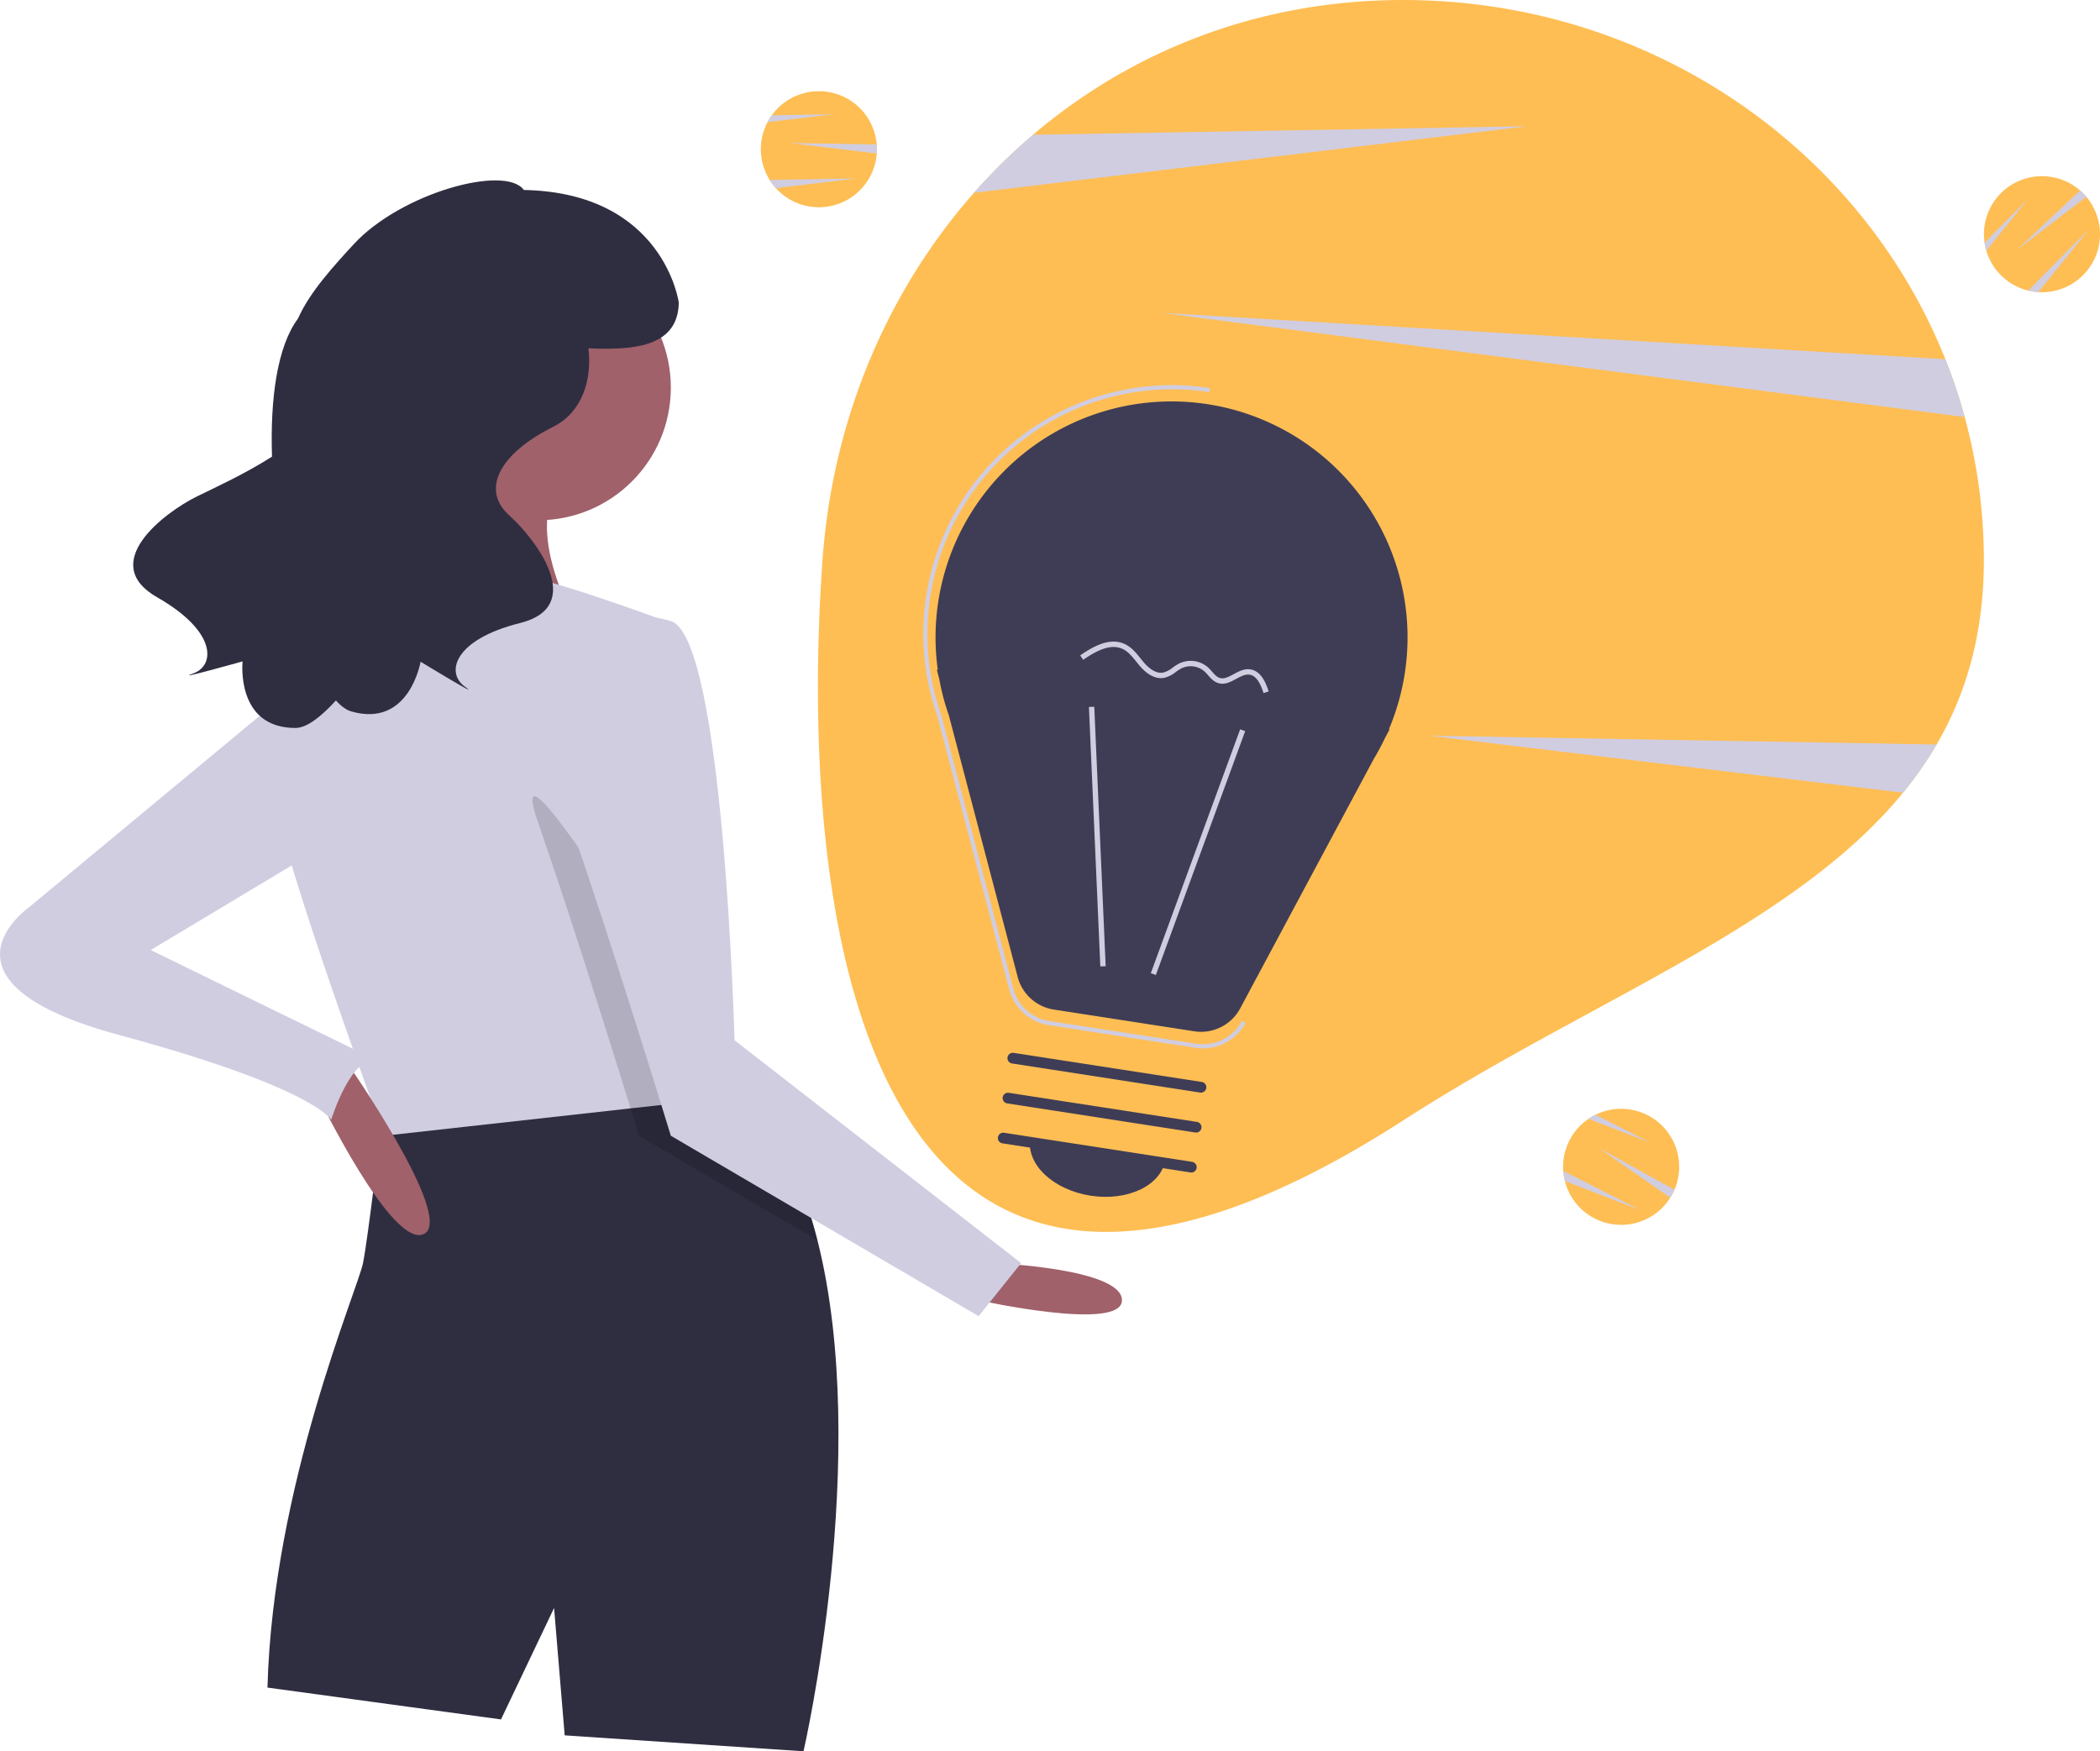 <?xml version="1.0" encoding="UTF-8"?> <svg xmlns="http://www.w3.org/2000/svg" data-name="Layer 1" width="1013.03" height="844.995"><path d="M956.999 270.31c0 35.17-8.33 64.12-22.78 88.92a177.678 177.678 0 0 1-16.19 23.25c-53.12 64.97-151.88 100.53-241.14 158.13-263.48 170.02-292.02-102.42-280.12-270.3 4.8-67.74 31.18-129.79 73.09-177.3a278.22 278.22 0 0 1 28.45-27.97C545.889 24.52 607.359 0 676.889 0c119.29 0 221.16 71.95 261.55 173.34a261.85 261.85 0 0 1 18.56 96.97z" fill="#febe54"></path><path d="M736.569 60.92l-266.71 32.09a278.22 278.22 0 0 1 28.45-27.97zm197.65 298.31a177.678 177.678 0 0 1-16.19 23.25L689.569 355zm13.54-158.01L560.569 151l377.87 22.34a260.439 260.439 0 0 1 9.32 27.88z" fill="#d0cde1"></path><path d="M423.033 72.002c0 .69-.02 1.37-.08 2.04a27.997 27.997 0 1 1-52.68-15.11 25.74 25.74 0 0 1 2.06-3.31 27.989 27.989 0 0 1 50.6 14.1c.07.75.1 1.51.1 2.28z" fill="#febe54"></path><path d="M423.033 72.002c0 .69-.02 1.37-.08 2.04l-41.92-5.04 41.9.72c.07.75.1 1.51.1 2.28zm-10 14.11l-38.78 4.67a28.057 28.057 0 0 1-2.96-3.95zm-11-31l-31.76 3.82a25.74 25.74 0 0 1 2.06-3.31z" fill="#d0cde1"></path><path d="M806.766 576.128c-.323.61-.66 1.2-1.027 1.764a27.997 27.997 0 1 1-39.45-38.042 25.74 25.74 0 0 1 3.372-1.958 27.989 27.989 0 0 1 38.086 36.175c-.29.695-.62 1.38-.98 2.06z" fill="#febe54"></path><path d="M806.766 576.128c-.323.61-.66 1.2-1.027 1.764l-34.666-24.103 36.674 20.278c-.29.695-.62 1.38-.98 2.06zm-15.447 7.776l-36.445-14.054a28.057 28.057 0 0 1-.763-4.877zm4.815-32.54L766.29 539.85a25.74 25.74 0 0 1 3.372-1.958z" fill="#d0cde1"></path><path d="M1005.079 93.453c.481.494.942.994 1.367 1.516a27.997 27.997 0 1 1-48.264 25.964 25.739 25.739 0 0 1-.836-3.808 27.989 27.989 0 0 1 46.07-25.235 24.54 24.54 0 0 1 1.663 1.563z" fill="#febe54"></path><path d="M1005.079 93.453c.481.494.942.994 1.367 1.516l-33.53 25.66 30.5-28.739a24.533 24.533 0 0 1 1.663 1.563zm2.692 17.083l-24.502 30.42a28.057 28.057 0 0 1-4.877-.762zm-29.519-14.513l-20.07 24.91a25.739 25.739 0 0 1-.836-3.808z" fill="#d0cde1"></path><path d="M479.78 609.453s61.446 2.56 61.446 17.922-69.126 0-69.126 0z" fill="#a0616a"></path><path d="M387.612 844.995l-115.21-7.681-5.12-61.446-25.603 53.765-112.65-15.361c2.56-97.29 43.524-192.018 46.084-204.819s8.679-65.695 8.679-65.695c11.188-23.734 69.817-25.961 115.774-23.81 19.048.87 35.945 2.508 46.365 3.686 6.887.768 10.958 1.332 10.958 1.332 18.357 18.92 30.185 44.701 37.456 73.504 26.217 103.766-6.733 246.525-6.733 246.525z" fill="#2f2e41"></path><circle cx="259.6" cy="187.015" r="64.006" fill="#a0616a"></circle><path d="M216.076 202.376s-17.921 79.367-46.084 102.41 110.09 0 110.09 0-30.723-51.205-7.68-74.247-56.326-28.163-56.326-28.163z" fill="#a0616a"></path><path d="M346.648 530.086l-42.474 4.71-118.82 13.212s-.564-1.511-1.562-4.25c-8.628-23.529-50.18-138.022-54.763-172.406-5.12-38.404 48.644-84.488 48.644-84.488s51.205-10.241 66.566-10.241 76.807 23.042 76.807 23.042l22.914 206.124 1.971 17.845z" fill="#d0cde1"></path><path d="M394.345 598.47l-86.1-50.462s-1.51-4.916-4.071-13.211c-1.28-4.148-2.842-9.166-4.608-14.85-9.934-31.9-26.601-84.538-39.966-122.993-20.481-58.885 79.368 104.97 79.368 104.97l4.992 3.865 1.971 17.845c6.887.768 10.958 1.332 10.958 1.332 18.357 18.92 30.185 44.701 37.456 73.504z" opacity=".15"></path><path d="M280.082 304.786s-25.602 33.283-5.12 92.168 48.644 151.054 48.644 151.054L472.1 635.056l20.482-25.603-138.253-107.53s-5.12-194.577-30.723-202.258-43.524 5.12-43.524 5.12z" fill="#d0cde1"></path><path d="M153.35 528.806s35.844 74.247 51.205 66.566-38.403-84.488-38.403-84.488z" fill="#a0616a"></path><path d="M149.51 325.267L13.818 437.917s-51.205 35.844 43.524 61.446 102.41 40.964 102.41 40.964 10.24-33.283 23.041-28.163L72.703 458.4l89.609-53.764z" fill="#d0cde1"></path><path d="M94.974 239.549c7.122-3.527 22.848-10.645 36.244-19.22-.94-27.898 2.496-53.223 12.552-66.647 5.644-12.817 17.498-25.648 26.781-35.753 22.798-24.816 73.21-38.667 82.15-26.269 67.626 1.335 74.746 54.343 74.746 54.343-.352 22.172-23.396 22.874-43.582 22.066 1.807 15.136-3.01 30.864-16.96 37.839-26.676 13.338-34.679 30.677-21.34 42.682s37.346 44.015 5.335 52.018-36.013 24.009-26.676 30.677-21.341-12.004-21.341-12.004-5.335 32.012-33.345 24.009c-2.51-.718-5.02-2.555-7.486-5.304-7.564 8.312-14.313 13.227-19.4 13.254-29.13.154-25.636-32.11-25.636-32.11s-34.576 9.71-23.787 5.806 11.25-20.396-17.417-36.734 3.082-40.69 19.162-48.653z" fill="#2f2e41"></path><path d="M452.384 323.18l-.465-.06 1.133 4.306a113.176 113.176 0 0 0 4.65 17.677l33.227 126.308a21.408 21.408 0 0 0 17.43 15.71l67.76 10.482a21.408 21.408 0 0 0 22.146-11.051l64.394-120.277a113.003 113.003 0 0 0 5.508-10.288l2.187-4.084-.341-.045a113.847 113.847 0 1 0-217.63-28.677z" fill="#3f3d56"></path><path d="M580.278 505.856a23.298 23.298 0 0 1-3.565-.275l-70.828-10.958a23.371 23.371 0 0 1-19.034-17.155l-34.73-132.026a119.056 119.056 0 0 1-4.878-18.556l-.879-5.776a120.026 120.026 0 0 1 137.393-133.863l-.307 1.976a118.069 118.069 0 0 0-134.93 132.913l.675 4.32a118.28 118.28 0 0 0 4.836 18.4l34.755 132.103a21.37 21.37 0 0 0 17.405 15.688l70.828 10.958a21.407 21.407 0 0 0 22.114-11.036l1.764.943a23.42 23.42 0 0 1-20.62 12.344z" fill="#d0cde1"></path><path transform="rotate(-69.885 604.972 491.82)" fill="#d0cde1" d="M608.739 437.38H734.053V439.967H608.739z"></path><path transform="rotate(-2.516 -50.17 2546.107)" fill="#d0cde1" d="M621.528 368.501H624.115V493.815H621.528z"></path><path d="M574.29 565.71l-90.757-14.04a2.587 2.587 0 0 1 .79-5.113l90.758 14.04a2.587 2.587 0 1 1-.791 5.114zm2.327-19.272l-90.757-14.04a2.587 2.587 0 1 1 .79-5.114l90.758 14.04a2.587 2.587 0 1 1-.79 5.114zm2.327-19.273l-90.757-14.04a2.587 2.587 0 0 1 .79-5.114l90.758 14.04a2.587 2.587 0 0 1-.79 5.114z" fill="#3f3d56"></path><path d="M526.09 576.926c18.002 2.785 34.148-4.99 36.063-17.367l-65.192-10.085c-1.915 12.376 11.127 24.667 29.13 27.452z" fill="#3f3d56"></path><path d="M558.714 327.1c-3.873-.599-7.077-3.66-8.833-5.712-.576-.672-1.137-1.37-1.699-2.069-2.045-2.546-3.977-4.95-6.666-6.205-5.937-2.77-12.932 1.1-18.989 5.25l-1.463-2.133c6.659-4.566 14.424-8.783 21.546-5.462 3.235 1.51 5.448 4.265 7.589 6.93a84.631 84.631 0 0 0 1.647 2.007c1.826 2.133 5.469 5.589 9.371 4.792a12.598 12.598 0 0 0 4.496-2.38 24.077 24.077 0 0 1 3.181-2.007 12.67 12.67 0 0 1 13.907 1.965 25.024 25.024 0 0 1 1.887 1.996c1.164 1.326 2.263 2.578 3.693 3.033 2.114.676 4.349-.532 6.717-1.809 2.442-1.318 4.966-2.68 7.83-2.344.092.01.186.023.279.038 5.095.788 7.444 6.423 8.774 10.629l-2.467.779c-1.807-5.717-4.006-8.56-6.89-8.877-2.05-.241-4.113.873-6.297 2.051-2.738 1.479-5.572 3.007-8.732 1.998-2.114-.673-3.506-2.258-4.852-3.792a22.797 22.797 0 0 0-1.688-1.793 10.165 10.165 0 0 0-11.012-1.556 21.837 21.837 0 0 0-2.837 1.8 14.697 14.697 0 0 1-5.47 2.803 8.504 8.504 0 0 1-3.022.067z" fill="#d0cde1"></path></svg> 